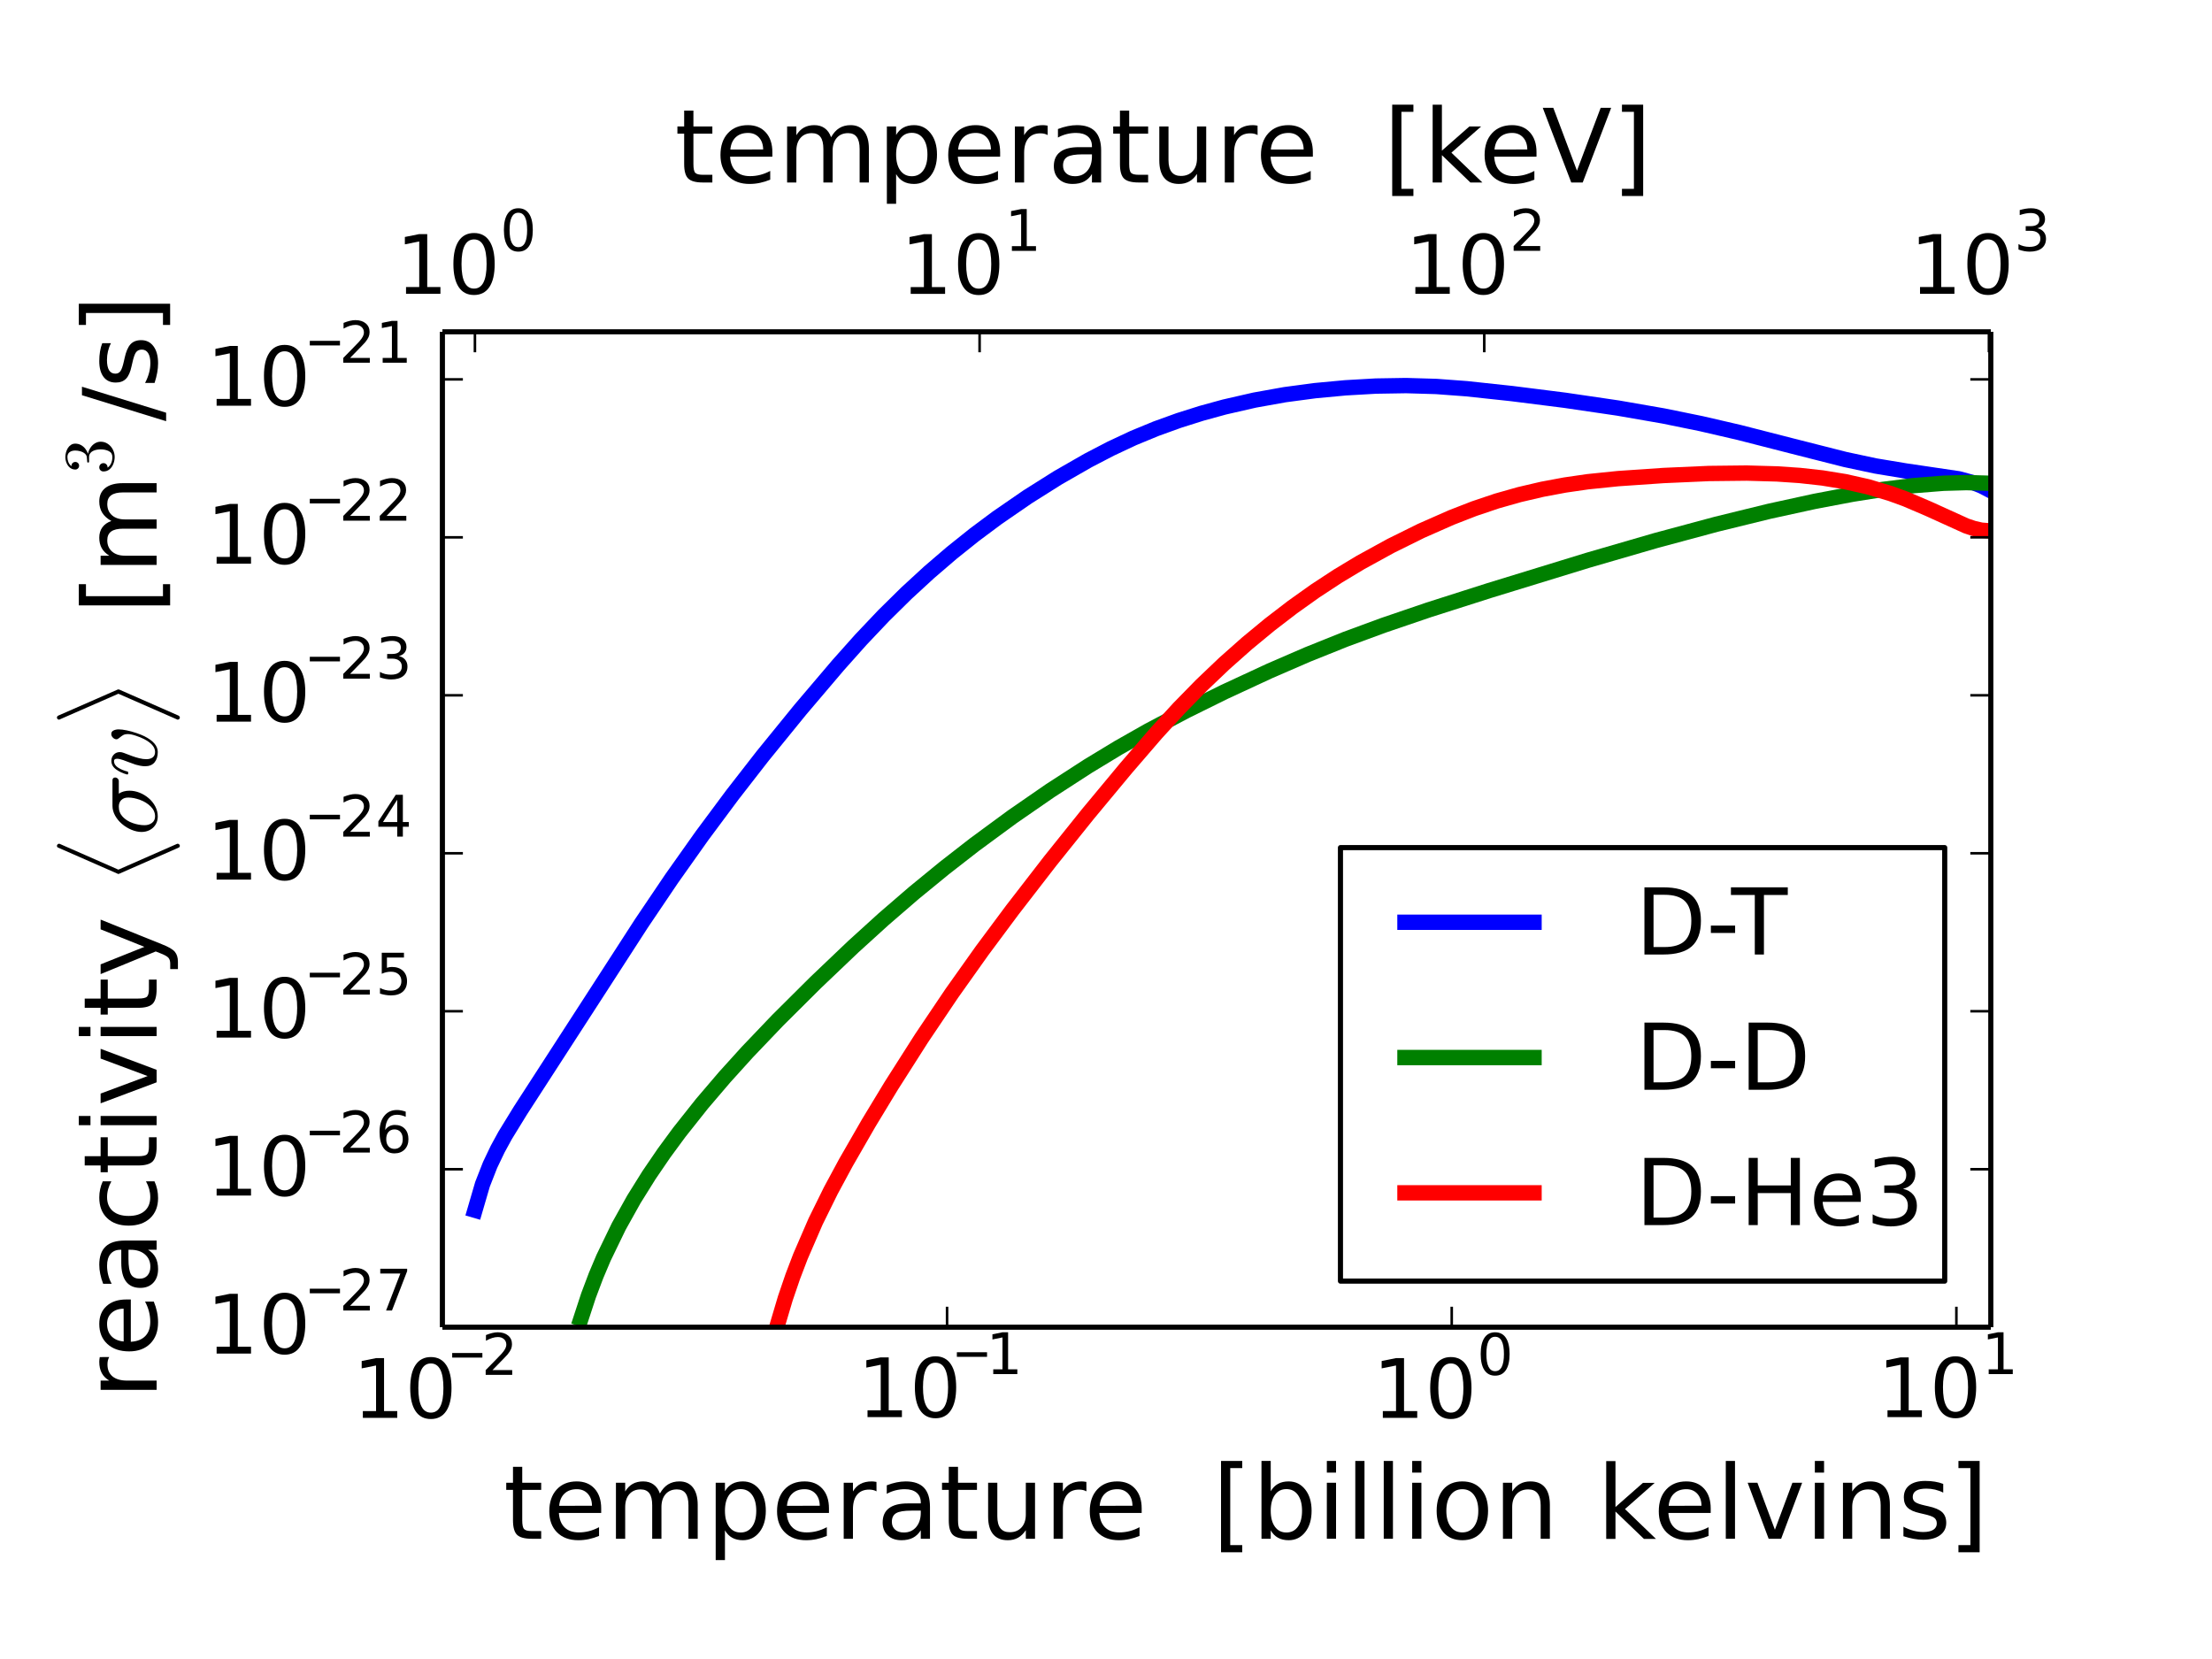 <?xml version="1.0" encoding="UTF-8" standalone="no"?>
<svg
   xmlns:dc="http://purl.org/dc/elements/1.1/"
   xmlns:cc="http://creativecommons.org/ns#"
   xmlns:rdf="http://www.w3.org/1999/02/22-rdf-syntax-ns#"
   xmlns:svg="http://www.w3.org/2000/svg"
   xmlns="http://www.w3.org/2000/svg"
   xmlns:xlink="http://www.w3.org/1999/xlink"
   id="svg782"
   width="432pt"
   viewBox="0 0 432 324"
   version="1.1"
   height="324pt">
  <defs
     id="defs4">
    <style
       id="style2"
       type="text/css">
*{stroke-linecap:butt;stroke-linejoin:round;}
  </style>
  </defs>
  <g
     id="figure_1">
    <g
       style="stroke-linecap:butt;stroke-linejoin:round"
       id="patch_1">
      <path
         id="path6"
         style="fill:#ffffff;stroke-linecap:butt;stroke-linejoin:round"
         d="M 0,324 H 432 V 0 H 0 Z" />
    </g>
    <g
       id="axes_1">
      <g
         id="patch_2">
        <path
           id="path9"
           style="fill:#ffffff;"
           d=" M86.4 259.2 L388.8 259.2 L388.8 64.8 L86.4 64.8 z " />
      </g>
      <g
         id="line2d_1">
        <path
           id="path12"
           style="fill:none;stroke:#0000ff;stroke-linecap:square;stroke-width:3.0;"
           d=" M92.753 236.358 L94.231 231.298 L95.71 227.522 L97.188 224.424 L98.667 221.719 L101.623 216.906 L117.886 191.766 L125.278 180.327 L131.191 171.567 L137.105 163.218 L143.019 155.262 L148.932 147.657 L156.324 138.571 L163.716 129.875 L168.151 124.904 L172.586 120.224 L177.022 115.85 L181.457 111.77 L185.892 107.965 L190.327 104.417 L194.762 101.113 L200.676 97.041 L206.59 93.314 L212.503 89.923 L216.938 87.616 L221.374 85.538 L225.809 83.711 L230.244 82.11 L234.679 80.709 L239.114 79.492 L245.028 78.139 L250.942 77.078 L256.855 76.291 L262.769 75.739 L268.682 75.4 L274.596 75.303 L280.51 75.477 L286.423 75.916 L295.294 76.87 L305.642 78.175 L315.991 79.694 L324.861 81.236 L332.253 82.744 L339.645 84.455 L349.994 87.105 L360.343 89.732 L366.257 90.996 L372.17 91.978 L382.519 93.506 L385.476 94.304 L386.954 94.884 L388.433 95.652 L388.433 95.652"
           clip-path="url(#pe4e8c798cc)" />
      </g>
      <g
         id="line2d_2">
        <path
           id="path15"
           style="fill:none;stroke:#008000;stroke-linecap:square;stroke-width:3.0;"
           d=" M113.451 257.547 L114.929 253.038 L116.407 249.12 L117.886 245.624 L120.843 239.516 L123.799 234.22 L126.756 229.482 L129.713 225.153 L132.67 221.133 L137.105 215.543 L141.54 210.349 L145.975 205.449 L151.889 199.256 L159.281 191.903 L166.673 184.861 L172.586 179.491 L178.5 174.388 L184.414 169.546 L190.327 164.945 L197.719 159.509 L205.111 154.403 L212.503 149.621 L218.417 146.037 L224.33 142.684 L231.722 138.783 L239.114 135.13 L247.985 131.019 L255.377 127.817 L262.769 124.85 L270.161 122.127 L279.031 119.104 L290.858 115.33 L310.077 109.429 L323.383 105.564 L335.21 102.382 L345.559 99.846 L354.429 97.91 L361.821 96.513 L367.735 95.577 L373.649 94.846 L379.562 94.379 L383.997 94.252 L388.433 94.375 L388.433 94.375"
           clip-path="url(#pe4e8c798cc)" />
      </g>
      <g
         id="line2d_3">
        <path
           id="path18"
           style="fill:none;stroke:#ff0000;stroke-linecap:square;stroke-width:3.0;"
           d=" M151.889 258.557 L153.367 253.58 L154.846 249.258 L156.324 245.387 L159.281 238.56 L162.238 232.559 L165.194 227.077 L169.63 219.369 L174.065 212.049 L179.978 202.767 L185.892 193.984 L191.806 185.658 L197.719 177.709 L205.111 168.148 L212.503 158.934 L219.895 150.039 L225.809 143.179 L230.244 138.332 L234.679 133.798 L239.114 129.574 L243.55 125.64 L247.985 121.978 L252.42 118.572 L256.855 115.414 L261.29 112.506 L265.726 109.838 L271.639 106.594 L277.553 103.67 L283.466 101.063 L287.902 99.337 L292.337 97.843 L296.772 96.588 L301.207 95.553 L305.642 94.724 L310.077 94.082 L315.991 93.476 L324.861 92.868 L333.732 92.474 L341.124 92.392 L347.037 92.556 L351.473 92.856 L355.908 93.345 L360.343 94.065 L364.778 95.062 L369.213 96.382 L372.17 97.459 L376.605 99.356 L383.997 102.711 L385.476 103.207 L386.954 103.543 L388.433 103.662 L388.433 103.662"
           clip-path="url(#pe4e8c798cc)" />
      </g>
      <g
         id="matplotlib.axis_1">
        <g
           id="xtick_1">
          <g
             id="line2d_4">
            <defs
               id="defs22">
              <path
                 style="stroke:#000000;stroke-width:0.5;"
                 id="m93b0483c22"
                 d=" M0 0 L0 -4" />
            </defs>
            <g
               id="g26">
              <use
                 id="use24"
                 y="259.2"
                 xlink:href="#m93b0483c22"
                 x="86.4"
                 style="stroke:#000000;stroke-width:0.5;" />
            </g>
          </g>
          <g
             id="text_1">
            <!-- $\mathdefault{10^{-2}}$ -->
            <defs
               id="defs33">
              <path
                 id="BitstreamVeraSans-Roman-32"
                 d=" M19.188 8.297 L53.609 8.297 L53.609 0 L7.328 0 L7.328 8.297 Q12.938 14.109 22.625 23.891 Q32.328 33.688 34.812 36.531 Q39.547 41.844 41.422 45.531 Q43.312 49.219 43.312 52.781 Q43.312 58.594 39.234 62.25 Q35.156 65.922 28.609 65.922 Q23.969 65.922 18.812 64.312 Q13.672 62.703 7.812 59.422 L7.812 69.391 Q13.766 71.781 18.938 73 Q24.125 74.219 28.422 74.219 Q39.75 74.219 46.484 68.547 Q53.219 62.891 53.219 53.422 Q53.219 48.922 51.531 44.891 Q49.859 40.875 45.406 35.406 Q44.188 33.984 37.641 27.219 Q31.109 20.453 19.188 8.297" />
              <path
                 id="BitstreamVeraSans-Roman-30"
                 d=" M31.781 66.406 Q24.172 66.406 20.328 58.906 Q16.5 51.422 16.5 36.375 Q16.5 21.391 20.328 13.891 Q24.172 6.391 31.781 6.391 Q39.453 6.391 43.281 13.891 Q47.125 21.391 47.125 36.375 Q47.125 51.422 43.281 58.906 Q39.453 66.406 31.781 66.406 M31.781 74.219 Q44.047 74.219 50.516 64.516 Q56.984 54.828 56.984 36.375 Q56.984 17.969 50.516 8.266 Q44.047 -1.422 31.781 -1.422 Q19.531 -1.422 13.062 8.266 Q6.594 17.969 6.594 36.375 Q6.594 54.828 13.062 64.516 Q19.531 74.219 31.781 74.219" />
              <path
                 id="BitstreamVeraSans-Roman-31"
                 d=" M12.406 8.297 L28.516 8.297 L28.516 63.922 L10.984 60.406 L10.984 69.391 L28.422 72.906 L38.281 72.906 L38.281 8.297 L54.391 8.297 L54.391 0 L12.406 0 z " />
              <path
                 id="BitstreamVeraSans-Roman-2d"
                 d=" M4.891 31.391 L31.203 31.391 L31.203 23.391 L4.891 23.391 z " />
            </defs>
            <g
               id="g43"
               transform="translate(68.88 276.993)scale(0.16 -0.16)">
              <use
                 id="use35"
                 xlink:href="#BitstreamVeraSans-Roman-31"
                 transform="translate(0.0 0.547)" />
              <use
                 id="use37"
                 xlink:href="#BitstreamVeraSans-Roman-30"
                 transform="translate(63.623 0.547)" />
              <use
                 height="100%"
                 width="100%"
                 y="0"
                 x="0"
                 style="stroke-linecap:butt;stroke-linejoin:round"
                 id="use39"
                 xlink:href="#BitstreamVeraSans-Roman-2d"
                 transform="matrix(1.4,0,0,0.7,114.613,57.734)" />
              <use
                 height="100%"
                 width="100%"
                 y="0"
                 x="0"
                 style="stroke-linecap:butt;stroke-linejoin:round"
                 id="use41"
                 xlink:href="#BitstreamVeraSans-Roman-32"
                 transform="matrix(0.7,0,0,0.7,157.192,53.047)" />
            </g>
          </g>
        </g>
        <g
           id="xtick_2">
          <g
             id="line2d_5">
            <g
               id="g49">
              <use
                 id="use47"
                 y="259.2"
                 xlink:href="#m93b0483c22"
                 x="184.96"
                 style="stroke:#000000;stroke-width:0.5;" />
            </g>
          </g>
          <g
             id="text_2">
            <!-- $\mathdefault{10^{-1}}$ -->
            <g
               id="g60"
               transform="translate(167.44 276.832)scale(0.16 -0.16)">
              <use
                 id="use52"
                 xlink:href="#BitstreamVeraSans-Roman-31"
                 transform="translate(0.0 0.466)" />
              <use
                 id="use54"
                 xlink:href="#BitstreamVeraSans-Roman-30"
                 transform="translate(63.623 0.466)" />
              <use
                 height="100%"
                 width="100%"
                 y="0"
                 x="0"
                 style="stroke-linecap:butt;stroke-linejoin:round"
                 id="use56"
                 xlink:href="#BitstreamVeraSans-Roman-2d"
                 transform="matrix(1.4,0,0,0.7,114.613,57.653)" />
              <use
                 height="100%"
                 width="100%"
                 y="0"
                 x="0"
                 style="stroke-linecap:butt;stroke-linejoin:round"
                 id="use58"
                 xlink:href="#BitstreamVeraSans-Roman-31"
                 transform="matrix(0.7,0,0,0.7,157.192,52.966)" />
            </g>
          </g>
        </g>
        <g
           id="xtick_3">
          <g
             id="line2d_6">
            <g
               id="g66">
              <use
                 id="use64"
                 y="259.2"
                 xlink:href="#m93b0483c22"
                 x="283.52"
                 style="stroke:#000000;stroke-width:0.5;" />
            </g>
          </g>
          <g
             id="text_3">
            <!-- $\mathdefault{10^{0}}$ -->
            <g
               id="g75"
               transform="translate(268.08 276.993)scale(0.16 -0.16)">
              <use
                 id="use69"
                 xlink:href="#BitstreamVeraSans-Roman-31"
                 transform="translate(0.0 0.547)" />
              <use
                 id="use71"
                 xlink:href="#BitstreamVeraSans-Roman-30"
                 transform="translate(63.623 0.547)" />
              <use
                 id="use73"
                 xlink:href="#BitstreamVeraSans-Roman-30"
                 transform="translate(127.246 53.047)scale(0.7)" />
            </g>
          </g>
        </g>
        <g
           id="xtick_4">
          <g
             id="line2d_7">
            <g
               id="g81">
              <use
                 id="use79"
                 y="259.2"
                 xlink:href="#m93b0483c22"
                 x="382.08"
                 style="stroke:#000000;stroke-width:0.5;" />
            </g>
          </g>
          <g
             id="text_4">
            <!-- $\mathdefault{10^{1}}$ -->
            <g
               id="g90"
               transform="translate(366.64 276.832)scale(0.16 -0.16)">
              <use
                 id="use84"
                 xlink:href="#BitstreamVeraSans-Roman-31"
                 transform="translate(0.0 0.466)" />
              <use
                 id="use86"
                 xlink:href="#BitstreamVeraSans-Roman-30"
                 transform="translate(63.623 0.466)" />
              <use
                 id="use88"
                 xlink:href="#BitstreamVeraSans-Roman-31"
                 transform="translate(127.246 52.966)scale(0.7)" />
            </g>
          </g>
        </g>
        <g
           id="text_5">
          <!-- temperature  [billion Kelvin] -->
          <defs
             id="defs111">
            <path
               id="BitstreamVeraSans-Roman-61"
               d=" M34.281 27.484 Q23.391 27.484 19.188 25 Q14.984 22.516 14.984 16.5 Q14.984 11.719 18.141 8.906 Q21.297 6.109 26.703 6.109 Q34.188 6.109 38.703 11.406 Q43.219 16.703 43.219 25.484 L43.219 27.484 z  M52.203 31.203 L52.203 0 L43.219 0 L43.219 8.297 Q40.141 3.328 35.547 0.953 Q30.953 -1.422 24.312 -1.422 Q15.922 -1.422 10.953 3.297 Q6 8.016 6 15.922 Q6 25.141 12.172 29.828 Q18.359 34.516 30.609 34.516 L43.219 34.516 L43.219 35.406 Q43.219 41.609 39.141 45 Q35.062 48.391 27.688 48.391 Q23 48.391 18.547 47.266 Q14.109 46.141 10.016 43.891 L10.016 52.203 Q14.938 54.109 19.578 55.047 Q24.219 56 28.609 56 Q40.484 56 46.344 49.844 Q52.203 43.703 52.203 31.203" />
            <path
               id="BitstreamVeraSans-Roman-5b"
               d=" M8.594 75.984 L29.297 75.984 L29.297 69 L17.578 69 L17.578 -6.203 L29.297 -6.203 L29.297 -13.188 L8.594 -13.188 z " />
            <path
               id="BitstreamVeraSans-Roman-5d"
               d=" M30.422 75.984 L30.422 -13.188 L9.719 -13.188 L9.719 -6.203 L21.391 -6.203 L21.391 69 L9.719 69 L9.719 75.984 z " />
            <path
               id="BitstreamVeraSans-Roman-4b"
               d=" M9.812 72.906 L19.672 72.906 L19.672 42.094 L52.391 72.906 L65.094 72.906 L28.906 38.922 L67.672 0 L54.688 0 L19.672 35.109 L19.672 0 L9.812 0 z " />
            <path
               id="BitstreamVeraSans-Roman-20" />
            <path
               id="BitstreamVeraSans-Roman-6e"
               d=" M54.891 33.016 L54.891 0 L45.906 0 L45.906 32.719 Q45.906 40.484 42.875 44.328 Q39.844 48.188 33.797 48.188 Q26.516 48.188 22.312 43.547 Q18.109 38.922 18.109 30.906 L18.109 0 L9.078 0 L9.078 54.688 L18.109 54.688 L18.109 46.188 Q21.344 51.125 25.703 53.562 Q30.078 56 35.797 56 Q45.219 56 50.047 50.172 Q54.891 44.344 54.891 33.016" />
            <path
               id="BitstreamVeraSans-Roman-6d"
               d=" M52 44.188 Q55.375 50.25 60.062 53.125 Q64.75 56 71.094 56 Q79.641 56 84.281 50.016 Q88.922 44.047 88.922 33.016 L88.922 0 L79.891 0 L79.891 32.719 Q79.891 40.578 77.094 44.375 Q74.312 48.188 68.609 48.188 Q61.625 48.188 57.562 43.547 Q53.516 38.922 53.516 30.906 L53.516 0 L44.484 0 L44.484 32.719 Q44.484 40.625 41.703 44.406 Q38.922 48.188 33.109 48.188 Q26.219 48.188 22.156 43.531 Q18.109 38.875 18.109 30.906 L18.109 0 L9.078 0 L9.078 54.688 L18.109 54.688 L18.109 46.188 Q21.188 51.219 25.484 53.609 Q29.781 56 35.688 56 Q41.656 56 45.828 52.969 Q50 49.953 52 44.188" />
            <path
               id="BitstreamVeraSans-Roman-6f"
               d=" M30.609 48.391 Q23.391 48.391 19.188 42.75 Q14.984 37.109 14.984 27.297 Q14.984 17.484 19.156 11.844 Q23.344 6.203 30.609 6.203 Q37.797 6.203 41.984 11.859 Q46.188 17.531 46.188 27.297 Q46.188 37.016 41.984 42.703 Q37.797 48.391 30.609 48.391 M30.609 56 Q42.328 56 49.016 48.375 Q55.719 40.766 55.719 27.297 Q55.719 13.875 49.016 6.219 Q42.328 -1.422 30.609 -1.422 Q18.844 -1.422 12.172 6.219 Q5.516 13.875 5.516 27.297 Q5.516 40.766 12.172 48.375 Q18.844 56 30.609 56" />
            <path
               id="BitstreamVeraSans-Roman-6c"
               d=" M9.422 75.984 L18.406 75.984 L18.406 0 L9.422 0 z " />
            <path
               id="BitstreamVeraSans-Roman-76"
               d=" M2.984 54.688 L12.5 54.688 L29.594 8.797 L46.688 54.688 L56.203 54.688 L35.688 0 L23.484 0 z " />
            <path
               id="BitstreamVeraSans-Roman-69"
               d=" M9.422 54.688 L18.406 54.688 L18.406 0 L9.422 0 z  M9.422 75.984 L18.406 75.984 L18.406 64.594 L9.422 64.594 z " />
            <path
               id="BitstreamVeraSans-Roman-65"
               d=" M56.203 29.594 L56.203 25.203 L14.891 25.203 Q15.484 15.922 20.484 11.062 Q25.484 6.203 34.422 6.203 Q39.594 6.203 44.453 7.469 Q49.312 8.734 54.109 11.281 L54.109 2.781 Q49.266 0.734 44.188 -0.344 Q39.109 -1.422 33.891 -1.422 Q20.797 -1.422 13.156 6.188 Q5.516 13.812 5.516 26.812 Q5.516 40.234 12.766 48.109 Q20.016 56 32.328 56 Q43.359 56 49.781 48.891 Q56.203 41.797 56.203 29.594 M47.219 32.234 Q47.125 39.594 43.094 43.984 Q39.062 48.391 32.422 48.391 Q24.906 48.391 20.391 44.141 Q15.875 39.891 15.188 32.172 z " />
            <path
               id="BitstreamVeraSans-Roman-74"
               d=" M18.312 70.219 L18.312 54.688 L36.812 54.688 L36.812 47.703 L18.312 47.703 L18.312 18.016 Q18.312 11.328 20.141 9.422 Q21.969 7.516 27.594 7.516 L36.812 7.516 L36.812 0 L27.594 0 Q17.188 0 13.234 3.875 Q9.281 7.766 9.281 18.016 L9.281 47.703 L2.688 47.703 L2.688 54.688 L9.281 54.688 L9.281 70.219 z " />
            <path
               id="BitstreamVeraSans-Roman-75"
               d=" M8.5 21.578 L8.5 54.688 L17.484 54.688 L17.484 21.922 Q17.484 14.156 20.5 10.266 Q23.531 6.391 29.594 6.391 Q36.859 6.391 41.078 11.031 Q45.312 15.672 45.312 23.688 L45.312 54.688 L54.297 54.688 L54.297 0 L45.312 0 L45.312 8.406 Q42.047 3.422 37.719 1 Q33.406 -1.422 27.688 -1.422 Q18.266 -1.422 13.375 4.438 Q8.5 10.297 8.5 21.578" />
            <path
               id="BitstreamVeraSans-Roman-72"
               d=" M41.109 46.297 Q39.594 47.172 37.812 47.578 Q36.031 48 33.891 48 Q26.266 48 22.188 43.047 Q18.109 38.094 18.109 28.812 L18.109 0 L9.078 0 L9.078 54.688 L18.109 54.688 L18.109 46.188 Q20.953 51.172 25.484 53.578 Q30.031 56 36.531 56 Q37.453 56 38.578 55.875 Q39.703 55.766 41.062 55.516 z " />
            <path
               id="BitstreamVeraSans-Roman-70"
               d=" M18.109 8.203 L18.109 -20.797 L9.078 -20.797 L9.078 54.688 L18.109 54.688 L18.109 46.391 Q20.953 51.266 25.266 53.625 Q29.594 56 35.594 56 Q45.562 56 51.781 48.094 Q58.016 40.188 58.016 27.297 Q58.016 14.406 51.781 6.484 Q45.562 -1.422 35.594 -1.422 Q29.594 -1.422 25.266 0.953 Q20.953 3.328 18.109 8.203 M48.688 27.297 Q48.688 37.203 44.609 42.844 Q40.531 48.484 33.406 48.484 Q26.266 48.484 22.188 42.844 Q18.109 37.203 18.109 27.297 Q18.109 17.391 22.188 11.75 Q26.266 6.109 33.406 6.109 Q40.531 6.109 44.609 11.75 Q48.688 17.391 48.688 27.297" />
            <path
               id="BitstreamVeraSans-Roman-62"
               d=" M48.688 27.297 Q48.688 37.203 44.609 42.844 Q40.531 48.484 33.406 48.484 Q26.266 48.484 22.188 42.844 Q18.109 37.203 18.109 27.297 Q18.109 17.391 22.188 11.75 Q26.266 6.109 33.406 6.109 Q40.531 6.109 44.609 11.75 Q48.688 17.391 48.688 27.297 M18.109 46.391 Q20.953 51.266 25.266 53.625 Q29.594 56 35.594 56 Q45.562 56 51.781 48.094 Q58.016 40.188 58.016 27.297 Q58.016 14.406 51.781 6.484 Q45.562 -1.422 35.594 -1.422 Q29.594 -1.422 25.266 0.953 Q20.953 3.328 18.109 8.203 L18.109 0 L9.078 0 L9.078 75.984 L18.109 75.984 z " />
          </defs>
          <g
             id="g171"
             transform="translate(98.33 300.517)scale(0.2 -0.2)">
            <use
               id="use113"
               xlink:href="#BitstreamVeraSans-Roman-74" />
            <use
               id="use115"
               xlink:href="#BitstreamVeraSans-Roman-65"
               x="39.209" />
            <use
               id="use117"
               xlink:href="#BitstreamVeraSans-Roman-6d"
               x="100.732" />
            <use
               id="use119"
               xlink:href="#BitstreamVeraSans-Roman-70"
               x="198.145" />
            <use
               id="use121"
               xlink:href="#BitstreamVeraSans-Roman-65"
               x="261.621" />
            <use
               id="use123"
               xlink:href="#BitstreamVeraSans-Roman-72"
               x="323.145" />
            <use
               id="use125"
               xlink:href="#BitstreamVeraSans-Roman-61"
               x="364.258" />
            <use
               id="use127"
               xlink:href="#BitstreamVeraSans-Roman-74"
               x="425.537" />
            <use
               id="use129"
               xlink:href="#BitstreamVeraSans-Roman-75"
               x="464.746" />
            <use
               id="use131"
               xlink:href="#BitstreamVeraSans-Roman-72"
               x="528.125" />
            <use
               id="use133"
               xlink:href="#BitstreamVeraSans-Roman-65"
               x="566.988" />
            <use
               id="use135"
               xlink:href="#BitstreamVeraSans-Roman-20"
               x="628.512" />
            <use
               id="use137"
               xlink:href="#BitstreamVeraSans-Roman-20"
               x="660.299" />
            <use
               id="use139"
               xlink:href="#BitstreamVeraSans-Roman-5b"
               x="692.086" />
            <use
               id="use141"
               xlink:href="#BitstreamVeraSans-Roman-62"
               x="731.1" />
            <use
               id="use143"
               xlink:href="#BitstreamVeraSans-Roman-69"
               x="794.576" />
            <use
               id="use145"
               xlink:href="#BitstreamVeraSans-Roman-6c"
               x="822.359" />
            <use
               id="use147"
               xlink:href="#BitstreamVeraSans-Roman-6c"
               x="850.143" />
            <use
               id="use149"
               xlink:href="#BitstreamVeraSans-Roman-69"
               x="877.926" />
            <use
               id="use151"
               xlink:href="#BitstreamVeraSans-Roman-6f"
               x="905.709" />
            <use
               id="use153"
               xlink:href="#BitstreamVeraSans-Roman-6e"
               x="966.891" />
            <use
               id="use155"
               xlink:href="#BitstreamVeraSans-Roman-20"
               x="1030.27" />
            <use
               id="use159"
               xlink:href="#BitstreamVeraSans-Roman-65"
               x="1122.633" />
            <use
               id="use161"
               xlink:href="#BitstreamVeraSans-Roman-6c"
               x="1184.156" />
            <use
               id="use163"
               xlink:href="#BitstreamVeraSans-Roman-76"
               x="1211.939" />
            <use
               id="use165"
               xlink:href="#BitstreamVeraSans-Roman-69"
               x="1271.119" />
            <use
               id="use167"
               xlink:href="#BitstreamVeraSans-Roman-6e"
               x="1298.902" />
            <use
               height="100%"
               width="100%"
               y="0"
               style="stroke-linecap:butt;stroke-linejoin:round"
               transform="translate(48.75)"
               id="use169"
               xlink:href="#BitstreamVeraSans-Roman-5d"
               x="1362.281" />
            <use
               height="100%"
               width="100%"
               y="0"
               id="use764-0"
               xlink:href="#BitstreamVeraSans-Roman-6b"
               x="731.1"
               style="stroke-linecap:butt;stroke-linejoin:round"
               transform="translate(336.632,-0.125)" />
          </g>
        </g>
      </g>
      <g
         id="matplotlib.axis_2">
        <g
           id="ytick_1">
          <g
             id="line2d_8">
            <defs
               id="defs176">
              <path
                 style="stroke:#000000;stroke-width:0.5;"
                 id="m728421d6d4"
                 d=" M0 0 L4 0" />
            </defs>
            <g
               id="g180">
              <use
                 id="use178"
                 y="259.2"
                 xlink:href="#m728421d6d4"
                 x="86.4"
                 style="stroke:#000000;stroke-width:0.5;" />
            </g>
          </g>
          <g
             id="line2d_9">
            <defs
               id="defs184">
              <path
                 style="stroke:#000000;stroke-width:0.5;"
                 id="mcb0005524f"
                 d=" M0 0 L-4 0" />
            </defs>
            <g
               id="g188">
              <use
                 id="use186"
                 y="259.2"
                 xlink:href="#mcb0005524f"
                 x="388.8"
                 style="stroke:#000000;stroke-width:0.5;" />
            </g>
          </g>
          <g
             id="text_6">
            <!-- $\mathdefault{10^{-27}}$ -->
            <defs
               id="defs192">
              <path
                 id="BitstreamVeraSans-Roman-37"
                 d=" M8.203 72.906 L55.078 72.906 L55.078 68.703 L28.609 0 L18.312 0 L43.219 64.594 L8.203 64.594 z " />
            </defs>
            <g
               id="g204"
               transform="translate(40.32 264.433)scale(0.16 -0.16)">
              <use
                 id="use194"
                 xlink:href="#BitstreamVeraSans-Roman-31"
                 transform="translate(0.0 0.547)" />
              <use
                 id="use196"
                 xlink:href="#BitstreamVeraSans-Roman-30"
                 transform="translate(63.623 0.547)" />
              <use
                 height="100%"
                 width="100%"
                 y="0"
                 x="0"
                 style="stroke-linecap:butt;stroke-linejoin:round"
                 id="use198"
                 xlink:href="#BitstreamVeraSans-Roman-2d"
                 transform="matrix(1.4,0,0,0.7,119.301,57.734)" />
              <use
                 height="100%"
                 width="100%"
                 y="0"
                 x="0"
                 style="stroke-linecap:butt;stroke-linejoin:round"
                 id="use200"
                 xlink:href="#BitstreamVeraSans-Roman-32"
                 transform="matrix(0.7,0,0,0.7,161.88,53.047)" />
              <use
                 height="100%"
                 width="100%"
                 y="0"
                 x="0"
                 style="stroke-linecap:butt;stroke-linejoin:round"
                 id="use202"
                 xlink:href="#BitstreamVeraSans-Roman-37"
                 transform="matrix(0.7,0,0,0.7,206.416,53.047)" />
            </g>
          </g>
        </g>
        <g
           id="ytick_2">
          <g
             id="line2d_10">
            <g
               id="g210">
              <use
                 id="use208"
                 y="228.348"
                 xlink:href="#m728421d6d4"
                 x="86.4"
                 style="stroke:#000000;stroke-width:0.5;" />
            </g>
          </g>
          <g
             id="line2d_11">
            <g
               id="g215">
              <use
                 id="use213"
                 y="228.348"
                 xlink:href="#mcb0005524f"
                 x="388.8"
                 style="stroke:#000000;stroke-width:0.5;" />
            </g>
          </g>
          <g
             id="text_7">
            <!-- $\mathdefault{10^{-26}}$ -->
            <defs
               id="defs219">
              <path
                 id="BitstreamVeraSans-Roman-36"
                 d=" M33.016 40.375 Q26.375 40.375 22.484 35.828 Q18.609 31.297 18.609 23.391 Q18.609 15.531 22.484 10.953 Q26.375 6.391 33.016 6.391 Q39.656 6.391 43.531 10.953 Q47.406 15.531 47.406 23.391 Q47.406 31.297 43.531 35.828 Q39.656 40.375 33.016 40.375 M52.594 71.297 L52.594 62.312 Q48.875 64.062 45.094 64.984 Q41.312 65.922 37.594 65.922 Q27.828 65.922 22.672 59.328 Q17.531 52.734 16.797 39.406 Q19.672 43.656 24.016 45.922 Q28.375 48.188 33.594 48.188 Q44.578 48.188 50.953 41.516 Q57.328 34.859 57.328 23.391 Q57.328 12.156 50.688 5.359 Q44.047 -1.422 33.016 -1.422 Q20.359 -1.422 13.672 8.266 Q6.984 17.969 6.984 36.375 Q6.984 53.656 15.188 63.938 Q23.391 74.219 37.203 74.219 Q40.922 74.219 44.703 73.484 Q48.484 72.75 52.594 71.297" />
            </defs>
            <g
               id="g231"
               transform="translate(40.32 233.58)scale(0.16 -0.16)">
              <use
                 id="use221"
                 xlink:href="#BitstreamVeraSans-Roman-31"
                 transform="translate(0.0 0.547)" />
              <use
                 id="use223"
                 xlink:href="#BitstreamVeraSans-Roman-30"
                 transform="translate(63.623 0.547)" />
              <use
                 height="100%"
                 width="100%"
                 y="0"
                 x="0"
                 style="stroke-linecap:butt;stroke-linejoin:round"
                 id="use225"
                 xlink:href="#BitstreamVeraSans-Roman-2d"
                 transform="matrix(1.4,0,0,0.7,119.301,57.734)" />
              <use
                 height="100%"
                 width="100%"
                 y="0"
                 x="0"
                 style="stroke-linecap:butt;stroke-linejoin:round"
                 id="use227"
                 xlink:href="#BitstreamVeraSans-Roman-32"
                 transform="matrix(0.7,0,0,0.7,161.88,53.047)" />
              <use
                 height="100%"
                 width="100%"
                 y="0"
                 x="0"
                 style="stroke-linecap:butt;stroke-linejoin:round"
                 id="use229"
                 xlink:href="#BitstreamVeraSans-Roman-36"
                 transform="matrix(0.7,0,0,0.7,206.416,53.047)" />
            </g>
          </g>
        </g>
        <g
           id="ytick_3">
          <g
             id="line2d_12">
            <g
               id="g237">
              <use
                 id="use235"
                 y="197.496"
                 xlink:href="#m728421d6d4"
                 x="86.4"
                 style="stroke:#000000;stroke-width:0.5;" />
            </g>
          </g>
          <g
             id="line2d_13">
            <g
               id="g242">
              <use
                 id="use240"
                 y="197.496"
                 xlink:href="#mcb0005524f"
                 x="388.8"
                 style="stroke:#000000;stroke-width:0.5;" />
            </g>
          </g>
          <g
             id="text_8">
            <!-- $\mathdefault{10^{-25}}$ -->
            <defs
               id="defs246">
              <path
                 id="BitstreamVeraSans-Roman-35"
                 d=" M10.797 72.906 L49.516 72.906 L49.516 64.594 L19.828 64.594 L19.828 46.734 Q21.969 47.469 24.109 47.828 Q26.266 48.188 28.422 48.188 Q40.625 48.188 47.75 41.5 Q54.891 34.812 54.891 23.391 Q54.891 11.625 47.562 5.094 Q40.234 -1.422 26.906 -1.422 Q22.312 -1.422 17.547 -0.641 Q12.797 0.141 7.719 1.703 L7.719 11.625 Q12.109 9.234 16.797 8.062 Q21.484 6.891 26.703 6.891 Q35.156 6.891 40.078 11.328 Q45.016 15.766 45.016 23.391 Q45.016 31 40.078 35.438 Q35.156 39.891 26.703 39.891 Q22.75 39.891 18.812 39.016 Q14.891 38.141 10.797 36.281 z " />
            </defs>
            <g
               id="g258"
               transform="translate(40.32 202.728)scale(0.16 -0.16)">
              <use
                 id="use248"
                 xlink:href="#BitstreamVeraSans-Roman-31"
                 transform="translate(0.0 0.547)" />
              <use
                 id="use250"
                 xlink:href="#BitstreamVeraSans-Roman-30"
                 transform="translate(63.623 0.547)" />
              <use
                 height="100%"
                 width="100%"
                 y="0"
                 x="0"
                 style="stroke-linecap:butt;stroke-linejoin:round"
                 id="use252"
                 xlink:href="#BitstreamVeraSans-Roman-2d"
                 transform="matrix(1.4,0,0,0.7,119.301,57.734)" />
              <use
                 height="100%"
                 width="100%"
                 y="0"
                 x="0"
                 style="stroke-linecap:butt;stroke-linejoin:round"
                 id="use254"
                 xlink:href="#BitstreamVeraSans-Roman-32"
                 transform="matrix(0.7,0,0,0.7,161.88,53.047)" />
              <use
                 height="100%"
                 width="100%"
                 y="0"
                 x="0"
                 style="stroke-linecap:butt;stroke-linejoin:round"
                 id="use256"
                 xlink:href="#BitstreamVeraSans-Roman-35"
                 transform="matrix(0.7,0,0,0.7,206.416,53.047)" />
            </g>
          </g>
        </g>
        <g
           id="ytick_4">
          <g
             id="line2d_14">
            <g
               id="g264">
              <use
                 id="use262"
                 y="166.644"
                 xlink:href="#m728421d6d4"
                 x="86.4"
                 style="stroke:#000000;stroke-width:0.5;" />
            </g>
          </g>
          <g
             id="line2d_15">
            <g
               id="g269">
              <use
                 id="use267"
                 y="166.644"
                 xlink:href="#mcb0005524f"
                 x="388.8"
                 style="stroke:#000000;stroke-width:0.5;" />
            </g>
          </g>
          <g
             id="text_9">
            <!-- $\mathdefault{10^{-24}}$ -->
            <defs
               id="defs273">
              <path
                 id="BitstreamVeraSans-Roman-34"
                 d=" M37.797 64.312 L12.891 25.391 L37.797 25.391 z  M35.203 72.906 L47.609 72.906 L47.609 25.391 L58.016 25.391 L58.016 17.188 L47.609 17.188 L47.609 0 L37.797 0 L37.797 17.188 L4.891 17.188 L4.891 26.703 z " />
            </defs>
            <g
               id="g285"
               transform="translate(40.32 171.876)scale(0.16 -0.16)">
              <use
                 id="use275"
                 xlink:href="#BitstreamVeraSans-Roman-31"
                 transform="translate(0.0 0.547)" />
              <use
                 id="use277"
                 xlink:href="#BitstreamVeraSans-Roman-30"
                 transform="translate(63.623 0.547)" />
              <use
                 height="100%"
                 width="100%"
                 y="0"
                 x="0"
                 style="stroke-linecap:butt;stroke-linejoin:round"
                 id="use279"
                 xlink:href="#BitstreamVeraSans-Roman-2d"
                 transform="matrix(1.4,0,0,0.7,119.301,57.734)" />
              <use
                 height="100%"
                 width="100%"
                 y="0"
                 x="0"
                 style="stroke-linecap:butt;stroke-linejoin:round"
                 id="use281"
                 xlink:href="#BitstreamVeraSans-Roman-32"
                 transform="matrix(0.7,0,0,0.7,161.88,53.047)" />
              <use
                 height="100%"
                 width="100%"
                 y="0"
                 x="0"
                 style="stroke-linecap:butt;stroke-linejoin:round"
                 id="use283"
                 xlink:href="#BitstreamVeraSans-Roman-34"
                 transform="matrix(0.7,0,0,0.7,206.416,53.047)" />
            </g>
          </g>
        </g>
        <g
           id="ytick_5">
          <g
             id="line2d_16">
            <g
               id="g291">
              <use
                 id="use289"
                 y="135.792"
                 xlink:href="#m728421d6d4"
                 x="86.4"
                 style="stroke:#000000;stroke-width:0.5;" />
            </g>
          </g>
          <g
             id="line2d_17">
            <g
               id="g296">
              <use
                 id="use294"
                 y="135.792"
                 xlink:href="#mcb0005524f"
                 x="388.8"
                 style="stroke:#000000;stroke-width:0.5;" />
            </g>
          </g>
          <g
             id="text_10">
            <!-- $\mathdefault{10^{-23}}$ -->
            <defs
               id="defs300">
              <path
                 id="BitstreamVeraSans-Roman-33"
                 d=" M40.578 39.312 Q47.656 37.797 51.625 33 Q55.609 28.219 55.609 21.188 Q55.609 10.406 48.188 4.484 Q40.766 -1.422 27.094 -1.422 Q22.516 -1.422 17.656 -0.516 Q12.797 0.391 7.625 2.203 L7.625 11.719 Q11.719 9.328 16.594 8.109 Q21.484 6.891 26.812 6.891 Q36.078 6.891 40.938 10.547 Q45.797 14.203 45.797 21.188 Q45.797 27.641 41.281 31.266 Q36.766 34.906 28.719 34.906 L20.219 34.906 L20.219 43.016 L29.109 43.016 Q36.375 43.016 40.234 45.922 Q44.094 48.828 44.094 54.297 Q44.094 59.906 40.109 62.906 Q36.141 65.922 28.719 65.922 Q24.656 65.922 20.016 65.031 Q15.375 64.156 9.812 62.312 L9.812 71.094 Q15.438 72.656 20.344 73.438 Q25.25 74.219 29.594 74.219 Q40.828 74.219 47.359 69.109 Q53.906 64.016 53.906 55.328 Q53.906 49.266 50.438 45.094 Q46.969 40.922 40.578 39.312" />
            </defs>
            <g
               id="g312"
               transform="translate(40.32 141.024)scale(0.16 -0.16)">
              <use
                 id="use302"
                 xlink:href="#BitstreamVeraSans-Roman-31"
                 transform="translate(0.0 0.547)" />
              <use
                 id="use304"
                 xlink:href="#BitstreamVeraSans-Roman-30"
                 transform="translate(63.623 0.547)" />
              <use
                 height="100%"
                 width="100%"
                 y="0"
                 x="0"
                 style="stroke-linecap:butt;stroke-linejoin:round"
                 id="use306"
                 xlink:href="#BitstreamVeraSans-Roman-2d"
                 transform="matrix(1.4,0,0,0.7,119.301,57.734)" />
              <use
                 height="100%"
                 width="100%"
                 y="0"
                 x="0"
                 style="stroke-linecap:butt;stroke-linejoin:round"
                 id="use308"
                 xlink:href="#BitstreamVeraSans-Roman-32"
                 transform="matrix(0.7,0,0,0.7,161.88,53.047)" />
              <use
                 height="100%"
                 width="100%"
                 y="0"
                 x="0"
                 style="stroke-linecap:butt;stroke-linejoin:round"
                 id="use310"
                 xlink:href="#BitstreamVeraSans-Roman-33"
                 transform="matrix(0.7,0,0,0.7,206.416,53.047)" />
            </g>
          </g>
        </g>
        <g
           id="ytick_6">
          <g
             id="line2d_18">
            <g
               id="g318">
              <use
                 id="use316"
                 y="104.94"
                 xlink:href="#m728421d6d4"
                 x="86.4"
                 style="stroke:#000000;stroke-width:0.5;" />
            </g>
          </g>
          <g
             id="line2d_19">
            <g
               id="g323">
              <use
                 id="use321"
                 y="104.94"
                 xlink:href="#mcb0005524f"
                 x="388.8"
                 style="stroke:#000000;stroke-width:0.5;" />
            </g>
          </g>
          <g
             id="text_11">
            <!-- $\mathdefault{10^{-22}}$ -->
            <g
               id="g336"
               transform="translate(40.32 110.172)scale(0.16 -0.16)">
              <use
                 id="use326"
                 xlink:href="#BitstreamVeraSans-Roman-31"
                 transform="translate(0.0 0.547)" />
              <use
                 id="use328"
                 xlink:href="#BitstreamVeraSans-Roman-30"
                 transform="translate(63.623 0.547)" />
              <use
                 height="100%"
                 width="100%"
                 y="0"
                 x="0"
                 style="stroke-linecap:butt;stroke-linejoin:round"
                 id="use330"
                 xlink:href="#BitstreamVeraSans-Roman-2d"
                 transform="matrix(1.4,0,0,0.7,119.301,57.734)" />
              <use
                 height="100%"
                 width="100%"
                 y="0"
                 x="0"
                 style="stroke-linecap:butt;stroke-linejoin:round"
                 id="use332"
                 xlink:href="#BitstreamVeraSans-Roman-32"
                 transform="matrix(0.7,0,0,0.7,161.88,53.047)" />
              <use
                 height="100%"
                 width="100%"
                 y="0"
                 x="0"
                 style="stroke-linecap:butt;stroke-linejoin:round"
                 id="use334"
                 xlink:href="#BitstreamVeraSans-Roman-32"
                 transform="matrix(0.7,0,0,0.7,206.416,53.047)" />
            </g>
          </g>
        </g>
        <g
           id="ytick_7">
          <g
             id="line2d_20">
            <g
               id="g342">
              <use
                 id="use340"
                 y="74.087"
                 xlink:href="#m728421d6d4"
                 x="86.4"
                 style="stroke:#000000;stroke-width:0.5;" />
            </g>
          </g>
          <g
             id="line2d_21">
            <g
               id="g347">
              <use
                 id="use345"
                 y="74.087"
                 xlink:href="#mcb0005524f"
                 x="388.8"
                 style="stroke:#000000;stroke-width:0.5;" />
            </g>
          </g>
          <g
             id="text_12">
            <!-- $\mathdefault{10^{-21}}$ -->
            <g
               id="g360"
               transform="translate(40.32 79.32)scale(0.16 -0.16)">
              <use
                 id="use350"
                 xlink:href="#BitstreamVeraSans-Roman-31"
                 transform="translate(0.0 0.547)" />
              <use
                 id="use352"
                 xlink:href="#BitstreamVeraSans-Roman-30"
                 transform="translate(63.623 0.547)" />
              <use
                 height="100%"
                 width="100%"
                 y="0"
                 x="0"
                 style="stroke-linecap:butt;stroke-linejoin:round"
                 id="use354"
                 xlink:href="#BitstreamVeraSans-Roman-2d"
                 transform="matrix(1.4,0,0,0.7,119.301,57.734)" />
              <use
                 height="100%"
                 width="100%"
                 y="0"
                 x="0"
                 style="stroke-linecap:butt;stroke-linejoin:round"
                 id="use356"
                 xlink:href="#BitstreamVeraSans-Roman-32"
                 transform="matrix(0.7,0,0,0.7,161.88,53.047)" />
              <use
                 height="100%"
                 width="100%"
                 y="0"
                 x="0"
                 style="stroke-linecap:butt;stroke-linejoin:round"
                 id="use358"
                 xlink:href="#BitstreamVeraSans-Roman-31"
                 transform="matrix(0.7,0,0,0.7,206.416,53.047)" />
            </g>
          </g>
        </g>
        <g
           style="stroke-linecap:butt;stroke-linejoin:round"
           transform="translate(0,-8.25)"
           id="text_13">
          <!-- reactivity $\langle\sigma v\rangle$  [m$^\mathrm{3}$/sec] -->
          <defs
             id="defs373">
            <path
               style="stroke-linecap:butt;stroke-linejoin:round"
               id="Cmr10-33"
               d="m 9.516,7.719 q 2.344,-3.422 6.297,-5.078 3.969,-1.656 8.5,-1.656 5.812,0 8.25,4.953 2.453,4.953 2.453,11.25 0,2.828 -0.516,5.656 -0.516,2.844 -1.734,5.281 -1.219,2.438 -3.344,3.906 Q 27.297,33.5 24.219,33.5 h -6.641 q -0.875,0 -0.875,0.922 v 0.875 q 0,0.781 0.875,0.781 l 5.516,0.453 q 3.516,0 5.828,2.625 2.328,2.641 3.406,6.422 1.078,3.781 1.078,7.203 0,4.781 -2.25,7.859 -2.25,3.078 -6.844,3.078 -3.797,0 -7.266,-1.438 -3.469,-1.437 -5.516,-4.375 0.188,0.047 0.328,0.078 0.156,0.031 0.344,0.031 2.25,0 3.766,-1.562 1.516,-1.562 1.516,-3.766 0,-2.156 -1.516,-3.719 -1.516,-1.563 -3.766,-1.563 -2.188,0 -3.75,1.563 -1.562,1.562 -1.562,3.719 0,4.297 2.578,7.469 2.594,3.172 6.672,4.813 4.078,1.641 8.172,1.641 3.031,0 6.391,-0.906 3.375,-0.906 6.109,-2.594 2.734,-1.688 4.469,-4.328 1.734,-2.625 1.734,-6 0,-4.203 -1.875,-7.766 -1.875,-3.562 -5.156,-6.156 -3.266,-2.578 -7.172,-3.844 4.344,-0.828 8.25,-3.281 3.906,-2.438 6.266,-6.25 2.375,-3.797 2.375,-8.203 0,-5.516 -3.031,-9.984 -3.016,-4.469 -7.953,-6.984 -4.938,-2.516 -10.406,-2.516 -4.688,0 -9.406,1.797 -4.703,1.781 -7.703,5.344 -3,3.562 -3,8.547 0,2.484 1.656,4.141 1.656,1.656 4.156,1.656 1.609,0 2.953,-0.75 1.344,-0.75 2.094,-2.125 0.766,-1.359 0.766,-2.922 0,-2.453 -1.719,-4.109 -1.703,-1.656 -4.094,-1.656 z" />
            <path
               style="stroke-linecap:butt;stroke-linejoin:round"
               id="Cmex10-ae"
               d="m 7.812,-114.016 q 0,0.532 0.203,0.735 L 33.109,-56 8.016,1.312 Q 7.812,1.516 7.812,2 q 0,0.734 0.578,1.359 Q 8.984,4 9.812,4 10.984,4 11.719,2.781 L 37.203,-55.328 q 0.109,-0.188 0.109,-0.672 0,-0.5 -0.109,-0.781 L 11.719,-114.797 q -0.781,-1.219 -1.906,-1.219 -0.828,0 -1.422,0.641 -0.578,0.625 -0.578,1.359" />
            <path
               style="stroke-linecap:butt;stroke-linejoin:round"
               id="Cmex10-ad"
               d="M 35.5,-114.797 10.016,-56.781 Q 9.812,-56.5 9.812,-56 q 0,0.484 0.203,0.672 L 35.5,2.781 Q 35.984,4 37.312,4 38.031,4 38.672,3.359 39.312,2.734 39.312,2 q 0,-0.484 -0.109,-0.688 L 14.016,-56 39.203,-113.281 q 0.109,-0.203 0.109,-0.735 0,-0.734 -0.641,-1.359 -0.641,-0.641 -1.359,-0.641 -1.281,0 -1.812,1.219" />
            <path
               style="stroke-linecap:butt;stroke-linejoin:round"
               id="Cmmi10-be"
               d="m 18.703,-1.125 q -4.438,0 -7.891,2.125 -3.438,2.125 -5.328,5.734 -1.875,3.625 -1.875,7.969 0,4.641 2.094,9.766 2.109,5.125 5.75,9.375 3.641,4.25 8.219,6.75 4.594,2.516 9.438,2.516 h 25.188 q 1.031,0 1.75,-0.688 0.734,-0.672 0.734,-1.844 0,-1.469 -1.047,-2.562 -1.047,-1.094 -2.516,-1.094 H 41.016 q 2.875,-4.297 2.875,-10.406 0,-5.031 -1.953,-9.922 Q 39.984,11.719 36.516,7.688 33.062,3.656 28.438,1.266 23.828,-1.125 18.703,-1.125 m 0.094,2.641 q 5.469,0 9.688,4.266 4.234,4.281 6.469,10.453 2.25,6.172 2.25,11.453 0,4.297 -2.375,6.766 -2.359,2.469 -6.609,2.469 -5.813,0 -9.891,-3.906 -4.062,-3.906 -6.094,-9.828 -2.031,-5.906 -2.031,-11.375 0,-4.297 2.266,-7.297 2.281,-3 6.328,-3" />
            <path
               style="stroke-linecap:butt;stroke-linejoin:round"
               id="BitstreamVeraSans-Roman-2f"
               d="m 25.391,72.906 h 8.297 L 8.297,-9.281 H 0 Z" />
            <path
               style="stroke-linecap:butt;stroke-linejoin:round"
               id="Cmmi10-76"
               d="m 10.688,11.281 q 0,2.25 0.531,4.922 0.547,2.688 1.078,4.422 0.547,1.734 2.453,6.766 1.906,5.031 1.953,5.234 1.312,3.656 1.312,6 0,2.984 -2.188,2.984 -3.969,0 -6.531,-4.078 Q 6.734,33.453 5.516,28.422 5.328,27.781 4.688,27.781 H 3.516 q -0.828,0 -0.828,0.938 V 29 q 1.609,5.969 4.922,10.578 3.328,4.609 8.406,4.609 3.562,0 6.031,-2.344 2.469,-2.344 2.469,-5.953 0,-1.859 -0.828,-3.906 -1.953,-5.078 -3.078,-8.141 -1.125,-3.047 -2.078,-6.828 -0.953,-3.781 -0.953,-7 0,-3.766 1.734,-6.141 1.734,-2.359 5.391,-2.359 6.938,0 12.5,10.687 1.766,3.469 3.328,8.156 1.563,4.688 1.563,7.625 0,3.016 -0.984,4.703 -0.969,1.688 -2.531,3.516 -1.562,1.828 -1.562,2.906 0,1.953 1.609,3.562 1.609,1.609 3.562,1.609 2.391,0 3.438,-2.203 1.062,-2.188 1.062,-4.969 0,-3.312 -0.953,-7.906 Q 44.781,24.609 43.094,19.672 41.406,14.75 39.984,11.922 33.406,-1.125 24.609,-1.125 18.312,-1.125 14.5,2.016 10.688,5.172 10.688,11.281" />
            <path
               style="stroke-linecap:butt;stroke-linejoin:round"
               id="BitstreamVeraSans-Roman-79"
               d="M 32.172,-5.078 Q 28.375,-14.844 24.75,-17.812 21.141,-20.797 15.094,-20.797 H 7.906 v 7.516 h 5.281 q 3.703,0 5.75,1.766 2.062,1.75 4.547,8.297 L 25.094,0.875 2.984,54.688 H 12.5 L 29.594,11.922 46.688,54.688 h 9.516 z" />
            <path
               style="stroke-linecap:butt;stroke-linejoin:round"
               id="BitstreamVeraSans-Roman-73"
               d="m 44.281,53.078 v -8.5 q -3.797,1.953 -7.906,2.922 -4.094,0.984 -8.5,0.984 -6.688,0 -10.031,-2.047 Q 14.5,44.391 14.5,40.281 q 0,-3.125 2.391,-4.906 2.391,-1.781 9.625,-3.391 l 3.078,-0.688 q 9.562,-2.047 13.594,-5.781 4.031,-3.734 4.031,-10.422 0,-7.625 -6.031,-12.078 -6.031,-4.438 -16.578,-4.438 -4.391,0 -9.156,0.859 Q 10.688,0.297 5.422,2 v 9.281 q 4.984,-2.594 9.813,-3.891 4.828,-1.281 9.578,-1.281 6.344,0 9.75,2.172 3.422,2.172 3.422,6.125 0,3.656 -2.469,5.609 -2.453,1.953 -10.812,3.766 l -3.125,0.734 q -8.344,1.75 -12.062,5.391 -3.703,3.641 -3.703,9.984 0,7.719 5.469,11.906 Q 16.75,56 26.812,56 q 4.969,0 9.359,-0.734 4.406,-0.719 8.109,-2.188" />
            <path
               style="stroke-linecap:butt;stroke-linejoin:round"
               id="BitstreamVeraSans-Roman-63"
               d="m 48.781,52.594 v -8.406 q -3.812,2.109 -7.641,3.156 -3.828,1.047 -7.734,1.047 -8.75,0 -13.594,-5.547 -4.828,-5.531 -4.828,-15.547 0,-10.016 4.828,-15.562 4.844,-5.531 13.594,-5.531 3.906,0 7.734,1.047 3.828,1.047 7.641,3.156 V 2.094 q -3.766,-1.75 -7.797,-2.625 -4.016,-0.891 -8.562,-0.891 -12.359,0 -19.641,7.766 -7.266,7.766 -7.266,20.953 0,13.375 7.344,21.031 Q 20.219,56 33.016,56 q 4.141,0 8.094,-0.859 3.953,-0.844 7.672,-2.547" />
          </defs>
          <g
             style="stroke-linecap:butt;stroke-linejoin:round"
             id="g425"
             transform="matrix(0,-0.2,-0.2,0,30.72,281.5)">
            <use
               height="100%"
               width="100%"
               y="0"
               x="0"
               style="stroke-linecap:butt;stroke-linejoin:round"
               id="use375"
               xlink:href="#BitstreamVeraSans-Roman-72"
               transform="translate(0,0.659)" />
            <use
               height="100%"
               width="100%"
               y="0"
               x="0"
               style="stroke-linecap:butt;stroke-linejoin:round"
               id="use377"
               xlink:href="#BitstreamVeraSans-Roman-65"
               transform="translate(41.113,0.659)" />
            <use
               height="100%"
               width="100%"
               y="0"
               x="0"
               style="stroke-linecap:butt;stroke-linejoin:round"
               id="use379"
               xlink:href="#BitstreamVeraSans-Roman-61"
               transform="translate(102.637,0.659)" />
            <use
               height="100%"
               width="100%"
               y="0"
               x="0"
               style="stroke-linecap:butt;stroke-linejoin:round"
               id="use381"
               xlink:href="#BitstreamVeraSans-Roman-63"
               transform="translate(163.916,0.659)" />
            <use
               height="100%"
               width="100%"
               y="0"
               x="0"
               style="stroke-linecap:butt;stroke-linejoin:round"
               id="use383"
               xlink:href="#BitstreamVeraSans-Roman-74"
               transform="translate(218.896,0.659)" />
            <use
               height="100%"
               width="100%"
               y="0"
               x="0"
               style="stroke-linecap:butt;stroke-linejoin:round"
               id="use385"
               xlink:href="#BitstreamVeraSans-Roman-69"
               transform="translate(258.105,0.659)" />
            <use
               height="100%"
               width="100%"
               y="0"
               x="0"
               style="stroke-linecap:butt;stroke-linejoin:round"
               id="use387"
               xlink:href="#BitstreamVeraSans-Roman-76"
               transform="translate(285.889,0.659)" />
            <use
               height="100%"
               width="100%"
               y="0"
               x="0"
               style="stroke-linecap:butt;stroke-linejoin:round"
               id="use389"
               xlink:href="#BitstreamVeraSans-Roman-69"
               transform="translate(345.068,0.659)" />
            <use
               height="100%"
               width="100%"
               y="0"
               x="0"
               style="stroke-linecap:butt;stroke-linejoin:round"
               id="use391"
               xlink:href="#BitstreamVeraSans-Roman-74"
               transform="translate(372.852,0.659)" />
            <use
               height="100%"
               width="100%"
               y="0"
               x="0"
               style="stroke-linecap:butt;stroke-linejoin:round"
               id="use393"
               xlink:href="#BitstreamVeraSans-Roman-79"
               transform="translate(412.061,0.659)" />
            <use
               height="100%"
               width="100%"
               y="0"
               x="0"
               style="stroke-linecap:butt;stroke-linejoin:round"
               id="use395"
               xlink:href="#BitstreamVeraSans-Roman-20"
               transform="translate(471.24,0.659)" />
            <use
               height="100%"
               width="100%"
               y="0"
               x="0"
               style="stroke-linecap:butt;stroke-linejoin:round"
               id="use397"
               xlink:href="#Cmex10-ad"
               transform="translate(503.027,94)" />
            <use
               height="100%"
               width="100%"
               y="0"
               x="0"
               style="stroke-linecap:butt;stroke-linejoin:round"
               id="use399"
               xlink:href="#Cmmi10-be"
               transform="translate(550.244,0.659)" />
            <use
               height="100%"
               width="100%"
               y="0"
               x="0"
               style="stroke-linecap:butt;stroke-linejoin:round"
               id="use401"
               xlink:href="#Cmmi10-76"
               transform="translate(607.324,0.659)" />
            <use
               height="100%"
               width="100%"
               y="0"
               x="0"
               style="stroke-linecap:butt;stroke-linejoin:round"
               id="use403"
               xlink:href="#Cmex10-ae"
               transform="translate(655.713,94)" />
            <use
               height="100%"
               width="100%"
               y="0"
               x="0"
               style="stroke-linecap:butt;stroke-linejoin:round"
               id="use405"
               xlink:href="#BitstreamVeraSans-Roman-20"
               transform="translate(702.93,0.659)" />
            <use
               height="100%"
               width="100%"
               y="0"
               x="0"
               style="stroke-linecap:butt;stroke-linejoin:round"
               id="use407"
               xlink:href="#BitstreamVeraSans-Roman-20"
               transform="translate(734.717,0.659)" />
            <use
               height="100%"
               width="100%"
               y="0"
               x="0"
               style="stroke-linecap:butt;stroke-linejoin:round"
               id="use409"
               xlink:href="#BitstreamVeraSans-Roman-5b"
               transform="translate(766.504,0.659)" />
            <use
               height="100%"
               width="100%"
               y="0"
               x="0"
               style="stroke-linecap:butt;stroke-linejoin:round"
               id="use411"
               xlink:href="#BitstreamVeraSans-Roman-6d"
               transform="translate(805.518,0.659)" />
            <use
               height="100%"
               width="100%"
               y="0"
               x="0"
               style="stroke-linecap:butt;stroke-linejoin:round"
               id="use413"
               xlink:href="#Cmr10-33"
               transform="matrix(0.7,0,0,0.7,902.93,43.174)" />
            <use
               height="100%"
               width="100%"
               y="0"
               x="0"
               style="stroke-linecap:butt;stroke-linejoin:round"
               id="use415"
               xlink:href="#BitstreamVeraSans-Roman-2f"
               transform="translate(954.936,0.659)" />
            <use
               height="100%"
               width="100%"
               y="0"
               x="0"
               style="stroke-linecap:butt;stroke-linejoin:round"
               id="use417"
               xlink:href="#BitstreamVeraSans-Roman-73"
               transform="translate(986.877,0.659)" />
            <use
               height="100%"
               width="100%"
               y="0"
               x="0"
               style="stroke-linecap:butt;stroke-linejoin:round"
               id="use423"
               xlink:href="#BitstreamVeraSans-Roman-5d"
               transform="translate(1039.231,0.659)" />
          </g>
        </g>
      </g>
      <g
         id="patch_3">
        <path
           id="path429"
           style="fill:none;stroke:#000000;"
           d=" M86.4 64.8 L388.8 64.8" />
      </g>
      <g
         id="patch_4">
        <path
           id="path432"
           style="fill:none;stroke:#000000;"
           d=" M388.8 259.2 L388.8 64.8" />
      </g>
      <g
         id="patch_5">
        <path
           id="path435"
           style="fill:none;stroke:#000000;"
           d=" M86.4 259.2 L388.8 259.2" />
      </g>
      <g
         id="patch_6">
        <path
           id="path438"
           style="fill:none;stroke:#000000;"
           d=" M86.4 259.2 L86.4 64.8" />
      </g>
      <g
         id="legend_1">
        <g
           id="patch_7">
          <path
             id="path441"
             style="fill:#ffffff;stroke:#000000;"
             d=" M261.79 250.2 L379.8 250.2 L379.8 165.538 L261.79 165.538 L261.79 250.2 z " />
        </g>
        <g
           id="line2d_22">
          <path
             id="path444"
             style="fill:none;stroke:#0000ff;stroke-linecap:square;stroke-width:3.0;"
             d=" M274.39 180.115 L299.59 180.115" />
        </g>
        <g
           id="line2d_23" />
        <g
           id="text_14">
          <!-- D-T -->
          <defs
             id="defs450">
            <path
               id="BitstreamVeraSans-Roman-44"
               d=" M19.672 64.797 L19.672 8.109 L31.594 8.109 Q46.688 8.109 53.688 14.938 Q60.688 21.781 60.688 36.531 Q60.688 51.172 53.688 57.984 Q46.688 64.797 31.594 64.797 z  M9.812 72.906 L30.078 72.906 Q51.266 72.906 61.172 64.094 Q71.094 55.281 71.094 36.531 Q71.094 17.672 61.125 8.828 Q51.172 0 30.078 0 L9.812 0 z " />
            <path
               id="BitstreamVeraSans-Roman-54"
               d=" M-0.297 72.906 L61.375 72.906 L61.375 64.594 L35.5 64.594 L35.5 0 L25.594 0 L25.594 64.594 L-0.297 64.594 z " />
          </defs>
          <g
             id="g458"
             transform="translate(319.39 186.415)scale(0.18 -0.18)">
            <use
               id="use452"
               xlink:href="#BitstreamVeraSans-Roman-44" />
            <use
               id="use454"
               xlink:href="#BitstreamVeraSans-Roman-2d"
               x="77.002" />
            <use
               id="use456"
               xlink:href="#BitstreamVeraSans-Roman-54"
               x="103.961" />
          </g>
        </g>
        <g
           id="line2d_24">
          <path
             id="path461"
             style="fill:none;stroke:#008000;stroke-linecap:square;stroke-width:3.0;"
             d=" M274.39 206.536 L299.59 206.536" />
        </g>
        <g
           id="line2d_25" />
        <g
           id="text_15">
          <!-- D-D -->
          <g
             id="g471"
             transform="translate(319.39 212.836)scale(0.18 -0.18)">
            <use
               id="use465"
               xlink:href="#BitstreamVeraSans-Roman-44" />
            <use
               id="use467"
               xlink:href="#BitstreamVeraSans-Roman-2d"
               x="77.002" />
            <use
               id="use469"
               xlink:href="#BitstreamVeraSans-Roman-44"
               x="113.086" />
          </g>
        </g>
        <g
           id="line2d_26">
          <path
             id="path474"
             style="fill:none;stroke:#ff0000;stroke-linecap:square;stroke-width:3.0;"
             d=" M274.39 232.957 L299.59 232.957" />
        </g>
        <g
           id="line2d_27" />
        <g
           id="text_16">
          <!-- D-He3 -->
          <defs
             id="defs479">
            <path
               id="BitstreamVeraSans-Roman-48"
               d=" M9.812 72.906 L19.672 72.906 L19.672 43.016 L55.516 43.016 L55.516 72.906 L65.375 72.906 L65.375 0 L55.516 0 L55.516 34.719 L19.672 34.719 L19.672 0 L9.812 0 z " />
          </defs>
          <g
             id="g491"
             transform="translate(319.39 239.257)scale(0.18 -0.18)">
            <use
               id="use481"
               xlink:href="#BitstreamVeraSans-Roman-44" />
            <use
               id="use483"
               xlink:href="#BitstreamVeraSans-Roman-2d"
               x="77.002" />
            <use
               id="use485"
               xlink:href="#BitstreamVeraSans-Roman-48"
               x="113.086" />
            <use
               id="use487"
               xlink:href="#BitstreamVeraSans-Roman-65"
               x="188.281" />
            <use
               id="use489"
               xlink:href="#BitstreamVeraSans-Roman-33"
               x="249.805" />
          </g>
        </g>
      </g>
    </g>
    <g
       style="stroke-linecap:butt;stroke-linejoin:round"
       id="axes_2">
      <g
         style="stroke-linecap:butt;stroke-linejoin:round"
         id="line2d_28">
        <path
           id="path496"
           style="fill:none;stroke:#0000ff;stroke-width:3;stroke-linecap:square;stroke-linejoin:round"
           d="M 86.4,-588.527"
           clip-path="url(#pe4e8c798cc)" />
      </g>
      <g
         style="stroke-linecap:butt;stroke-linejoin:round"
         id="matplotlib.axis_3">
        <g
           style="stroke-linecap:butt;stroke-linejoin:round"
           id="xtick_5">
          <g
             style="stroke-linecap:butt;stroke-linejoin:round"
             id="line2d_29">
            <defs
               id="defs500">
              <path
                 style="stroke:#000000;stroke-width:0.5;stroke-linecap:butt;stroke-linejoin:round"
                 id="m741efc42ff"
                 d="M 0,0 V 4" />
            </defs>
            <g
               style="stroke-linecap:butt;stroke-linejoin:round"
               id="g504">
              <use
                 height="100%"
                 width="100%"
                 id="use502"
                 y="64.8"
                 xlink:href="#m741efc42ff"
                 x="92.753"
                 style="stroke:#000000;stroke-width:0.5;stroke-linecap:butt;stroke-linejoin:round" />
            </g>
          </g>
          <g
             style="stroke-linecap:butt;stroke-linejoin:round"
             id="text_17">
            <!-- $\mathdefault{10^{0}}$ -->
            <g
               style="stroke-linecap:butt;stroke-linejoin:round"
               id="g513"
               transform="matrix(0.16,0,0,-0.16,77.313,57.472)">
              <use
                 height="100%"
                 width="100%"
                 y="0"
                 x="0"
                 style="stroke-linecap:butt;stroke-linejoin:round"
                 id="use507"
                 xlink:href="#BitstreamVeraSans-Roman-31"
                 transform="translate(0,0.547)" />
              <use
                 height="100%"
                 width="100%"
                 y="0"
                 x="0"
                 style="stroke-linecap:butt;stroke-linejoin:round"
                 id="use509"
                 xlink:href="#BitstreamVeraSans-Roman-30"
                 transform="translate(63.623,0.547)" />
              <use
                 height="100%"
                 width="100%"
                 y="0"
                 x="0"
                 style="stroke-linecap:butt;stroke-linejoin:round"
                 id="use511"
                 xlink:href="#BitstreamVeraSans-Roman-30"
                 transform="matrix(0.7,0,0,0.7,127.246,53.047)" />
            </g>
          </g>
        </g>
        <g
           style="stroke-linecap:butt;stroke-linejoin:round"
           id="xtick_6">
          <g
             style="stroke-linecap:butt;stroke-linejoin:round"
             id="line2d_30">
            <g
               style="stroke-linecap:butt;stroke-linejoin:round"
               id="g519">
              <use
                 height="100%"
                 width="100%"
                 id="use517"
                 y="64.8"
                 xlink:href="#m741efc42ff"
                 x="191.313"
                 style="stroke:#000000;stroke-width:0.5;stroke-linecap:butt;stroke-linejoin:round" />
            </g>
          </g>
          <g
             style="stroke-linecap:butt;stroke-linejoin:round"
             id="text_18">
            <!-- $\mathdefault{10^{1}}$ -->
            <g
               style="stroke-linecap:butt;stroke-linejoin:round"
               id="g528"
               transform="matrix(0.16,0,0,-0.16,175.873,57.472)">
              <use
                 height="100%"
                 width="100%"
                 y="0"
                 x="0"
                 style="stroke-linecap:butt;stroke-linejoin:round"
                 id="use522"
                 xlink:href="#BitstreamVeraSans-Roman-31"
                 transform="translate(0,0.466)" />
              <use
                 height="100%"
                 width="100%"
                 y="0"
                 x="0"
                 style="stroke-linecap:butt;stroke-linejoin:round"
                 id="use524"
                 xlink:href="#BitstreamVeraSans-Roman-30"
                 transform="translate(63.623,0.466)" />
              <use
                 height="100%"
                 width="100%"
                 y="0"
                 x="0"
                 style="stroke-linecap:butt;stroke-linejoin:round"
                 id="use526"
                 xlink:href="#BitstreamVeraSans-Roman-31"
                 transform="matrix(0.7,0,0,0.7,127.246,52.966)" />
            </g>
          </g>
        </g>
        <g
           style="stroke-linecap:butt;stroke-linejoin:round"
           id="xtick_7">
          <g
             style="stroke-linecap:butt;stroke-linejoin:round"
             id="line2d_31">
            <g
               style="stroke-linecap:butt;stroke-linejoin:round"
               id="g534">
              <use
                 height="100%"
                 width="100%"
                 id="use532"
                 y="64.8"
                 xlink:href="#m741efc42ff"
                 x="289.873"
                 style="stroke:#000000;stroke-width:0.5;stroke-linecap:butt;stroke-linejoin:round" />
            </g>
          </g>
          <g
             style="stroke-linecap:butt;stroke-linejoin:round"
             id="text_19">
            <!-- $\mathdefault{10^{2}}$ -->
            <g
               style="stroke-linecap:butt;stroke-linejoin:round"
               id="g543"
               transform="matrix(0.16,0,0,-0.16,274.433,57.472)">
              <use
                 height="100%"
                 width="100%"
                 y="0"
                 x="0"
                 style="stroke-linecap:butt;stroke-linejoin:round"
                 id="use537"
                 xlink:href="#BitstreamVeraSans-Roman-31"
                 transform="translate(0,0.547)" />
              <use
                 height="100%"
                 width="100%"
                 y="0"
                 x="0"
                 style="stroke-linecap:butt;stroke-linejoin:round"
                 id="use539"
                 xlink:href="#BitstreamVeraSans-Roman-30"
                 transform="translate(63.623,0.547)" />
              <use
                 height="100%"
                 width="100%"
                 y="0"
                 x="0"
                 style="stroke-linecap:butt;stroke-linejoin:round"
                 id="use541"
                 xlink:href="#BitstreamVeraSans-Roman-32"
                 transform="matrix(0.7,0,0,0.7,127.246,53.047)" />
            </g>
          </g>
        </g>
        <g
           style="stroke-linecap:butt;stroke-linejoin:round"
           id="xtick_8">
          <g
             style="stroke-linecap:butt;stroke-linejoin:round"
             id="line2d_32">
            <g
               style="stroke-linecap:butt;stroke-linejoin:round"
               id="g549">
              <use
                 height="100%"
                 width="100%"
                 id="use547"
                 y="64.8"
                 xlink:href="#m741efc42ff"
                 x="388.433"
                 style="stroke:#000000;stroke-width:0.5;stroke-linecap:butt;stroke-linejoin:round" />
            </g>
          </g>
          <g
             style="stroke-linecap:butt;stroke-linejoin:round"
             id="text_20">
            <!-- $\mathdefault{10^{3}}$ -->
            <g
               style="stroke-linecap:butt;stroke-linejoin:round"
               id="g558"
               transform="matrix(0.16,0,0,-0.16,372.993,57.472)">
              <use
                 height="100%"
                 width="100%"
                 y="0"
                 x="0"
                 style="stroke-linecap:butt;stroke-linejoin:round"
                 id="use552"
                 xlink:href="#BitstreamVeraSans-Roman-31"
                 transform="translate(0,0.547)" />
              <use
                 height="100%"
                 width="100%"
                 y="0"
                 x="0"
                 style="stroke-linecap:butt;stroke-linejoin:round"
                 id="use554"
                 xlink:href="#BitstreamVeraSans-Roman-30"
                 transform="translate(63.623,0.547)" />
              <use
                 height="100%"
                 width="100%"
                 y="0"
                 x="0"
                 style="stroke-linecap:butt;stroke-linejoin:round"
                 id="use556"
                 xlink:href="#BitstreamVeraSans-Roman-33"
                 transform="matrix(0.7,0,0,0.7,127.246,53.047)" />
            </g>
          </g>
        </g>
      </g>
      <g
         style="stroke-linecap:butt;stroke-linejoin:round"
         id="text_28">
        <!-- temperature  [keV] -->
        <defs
           id="defs734">
          <path
             style="stroke-linecap:butt;stroke-linejoin:round"
             id="BitstreamVeraSans-Roman-56"
             d="M 28.609,0 0.781,72.906 H 11.078 l 23.109,-61.375 23.141,61.375 h 10.25 L 39.797,0 Z" />
          <path
             style="stroke-linecap:butt;stroke-linejoin:round"
             id="BitstreamVeraSans-Roman-6b"
             d="m 9.078,75.984 h 9.031 v -44.875 l 26.812,23.578 h 11.469 l -29,-25.578 L 57.625,0 H 45.906 L 18.109,26.703 V 0 H 9.078 Z" />
        </defs>
        <g
           style="stroke-linecap:butt;stroke-linejoin:round"
           id="g772"
           transform="matrix(0.2,0,0,-0.2,131.76,35.64)">
          <use
             height="100%"
             width="100%"
             y="0"
             x="0"
             style="stroke-linecap:butt;stroke-linejoin:round"
             id="use736"
             xlink:href="#BitstreamVeraSans-Roman-74" />
          <use
             height="100%"
             width="100%"
             y="0"
             style="stroke-linecap:butt;stroke-linejoin:round"
             id="use738"
             xlink:href="#BitstreamVeraSans-Roman-65"
             x="39.209" />
          <use
             height="100%"
             width="100%"
             y="0"
             style="stroke-linecap:butt;stroke-linejoin:round"
             id="use740"
             xlink:href="#BitstreamVeraSans-Roman-6d"
             x="100.732" />
          <use
             height="100%"
             width="100%"
             y="0"
             style="stroke-linecap:butt;stroke-linejoin:round"
             id="use742"
             xlink:href="#BitstreamVeraSans-Roman-70"
             x="198.145" />
          <use
             height="100%"
             width="100%"
             y="0"
             style="stroke-linecap:butt;stroke-linejoin:round"
             id="use744"
             xlink:href="#BitstreamVeraSans-Roman-65"
             x="261.621" />
          <use
             height="100%"
             width="100%"
             y="0"
             style="stroke-linecap:butt;stroke-linejoin:round"
             id="use746"
             xlink:href="#BitstreamVeraSans-Roman-72"
             x="323.145" />
          <use
             height="100%"
             width="100%"
             y="0"
             style="stroke-linecap:butt;stroke-linejoin:round"
             id="use748"
             xlink:href="#BitstreamVeraSans-Roman-61"
             x="364.258" />
          <use
             height="100%"
             width="100%"
             y="0"
             style="stroke-linecap:butt;stroke-linejoin:round"
             id="use750"
             xlink:href="#BitstreamVeraSans-Roman-74"
             x="425.537" />
          <use
             height="100%"
             width="100%"
             y="0"
             style="stroke-linecap:butt;stroke-linejoin:round"
             id="use752"
             xlink:href="#BitstreamVeraSans-Roman-75"
             x="464.746" />
          <use
             height="100%"
             width="100%"
             y="0"
             style="stroke-linecap:butt;stroke-linejoin:round"
             id="use754"
             xlink:href="#BitstreamVeraSans-Roman-72"
             x="528.125" />
          <use
             height="100%"
             width="100%"
             y="0"
             style="stroke-linecap:butt;stroke-linejoin:round"
             id="use756"
             xlink:href="#BitstreamVeraSans-Roman-65"
             x="566.988" />
          <use
             height="100%"
             width="100%"
             y="0"
             style="stroke-linecap:butt;stroke-linejoin:round"
             id="use758"
             xlink:href="#BitstreamVeraSans-Roman-20"
             x="628.512" />
          <use
             height="100%"
             width="100%"
             y="0"
             style="stroke-linecap:butt;stroke-linejoin:round"
             id="use760"
             xlink:href="#BitstreamVeraSans-Roman-20"
             x="660.299" />
          <use
             height="100%"
             width="100%"
             y="0"
             style="stroke-linecap:butt;stroke-linejoin:round"
             id="use762"
             xlink:href="#BitstreamVeraSans-Roman-5b"
             x="692.086" />
          <use
             height="100%"
             width="100%"
             y="0"
             style="stroke-linecap:butt;stroke-linejoin:round"
             id="use764"
             xlink:href="#BitstreamVeraSans-Roman-6b"
             x="731.1" />
          <use
             height="100%"
             width="100%"
             y="0"
             style="stroke-linecap:butt;stroke-linejoin:round"
             id="use766"
             xlink:href="#BitstreamVeraSans-Roman-65"
             x="785.385" />
          <use
             height="100%"
             width="100%"
             y="0"
             style="stroke-linecap:butt;stroke-linejoin:round"
             id="use768"
             xlink:href="#BitstreamVeraSans-Roman-56"
             x="846.908" />
          <use
             height="100%"
             width="100%"
             y="0"
             style="stroke-linecap:butt;stroke-linejoin:round"
             id="use770"
             xlink:href="#BitstreamVeraSans-Roman-5d"
             x="915.316" />
        </g>
      </g>
    </g>
    <use
       height="100%"
       width="100%"
       y="0"
       x="0"
       style="stroke-linecap:butt;stroke-linejoin:round"
       id="use417-5"
       xlink:href="#BitstreamVeraSans-Roman-73"
       transform="matrix(0.2,0,0,-0.2,370.653,300.422)" />
  </g>
  <defs
     id="defs780">
    <clipPath
       id="pe4e8c798cc">
      <rect
         id="rect777"
         y="64.8"
         x="86.4"
         width="302.4"
         height="194.4" />
    </clipPath>
  </defs>
</svg>
